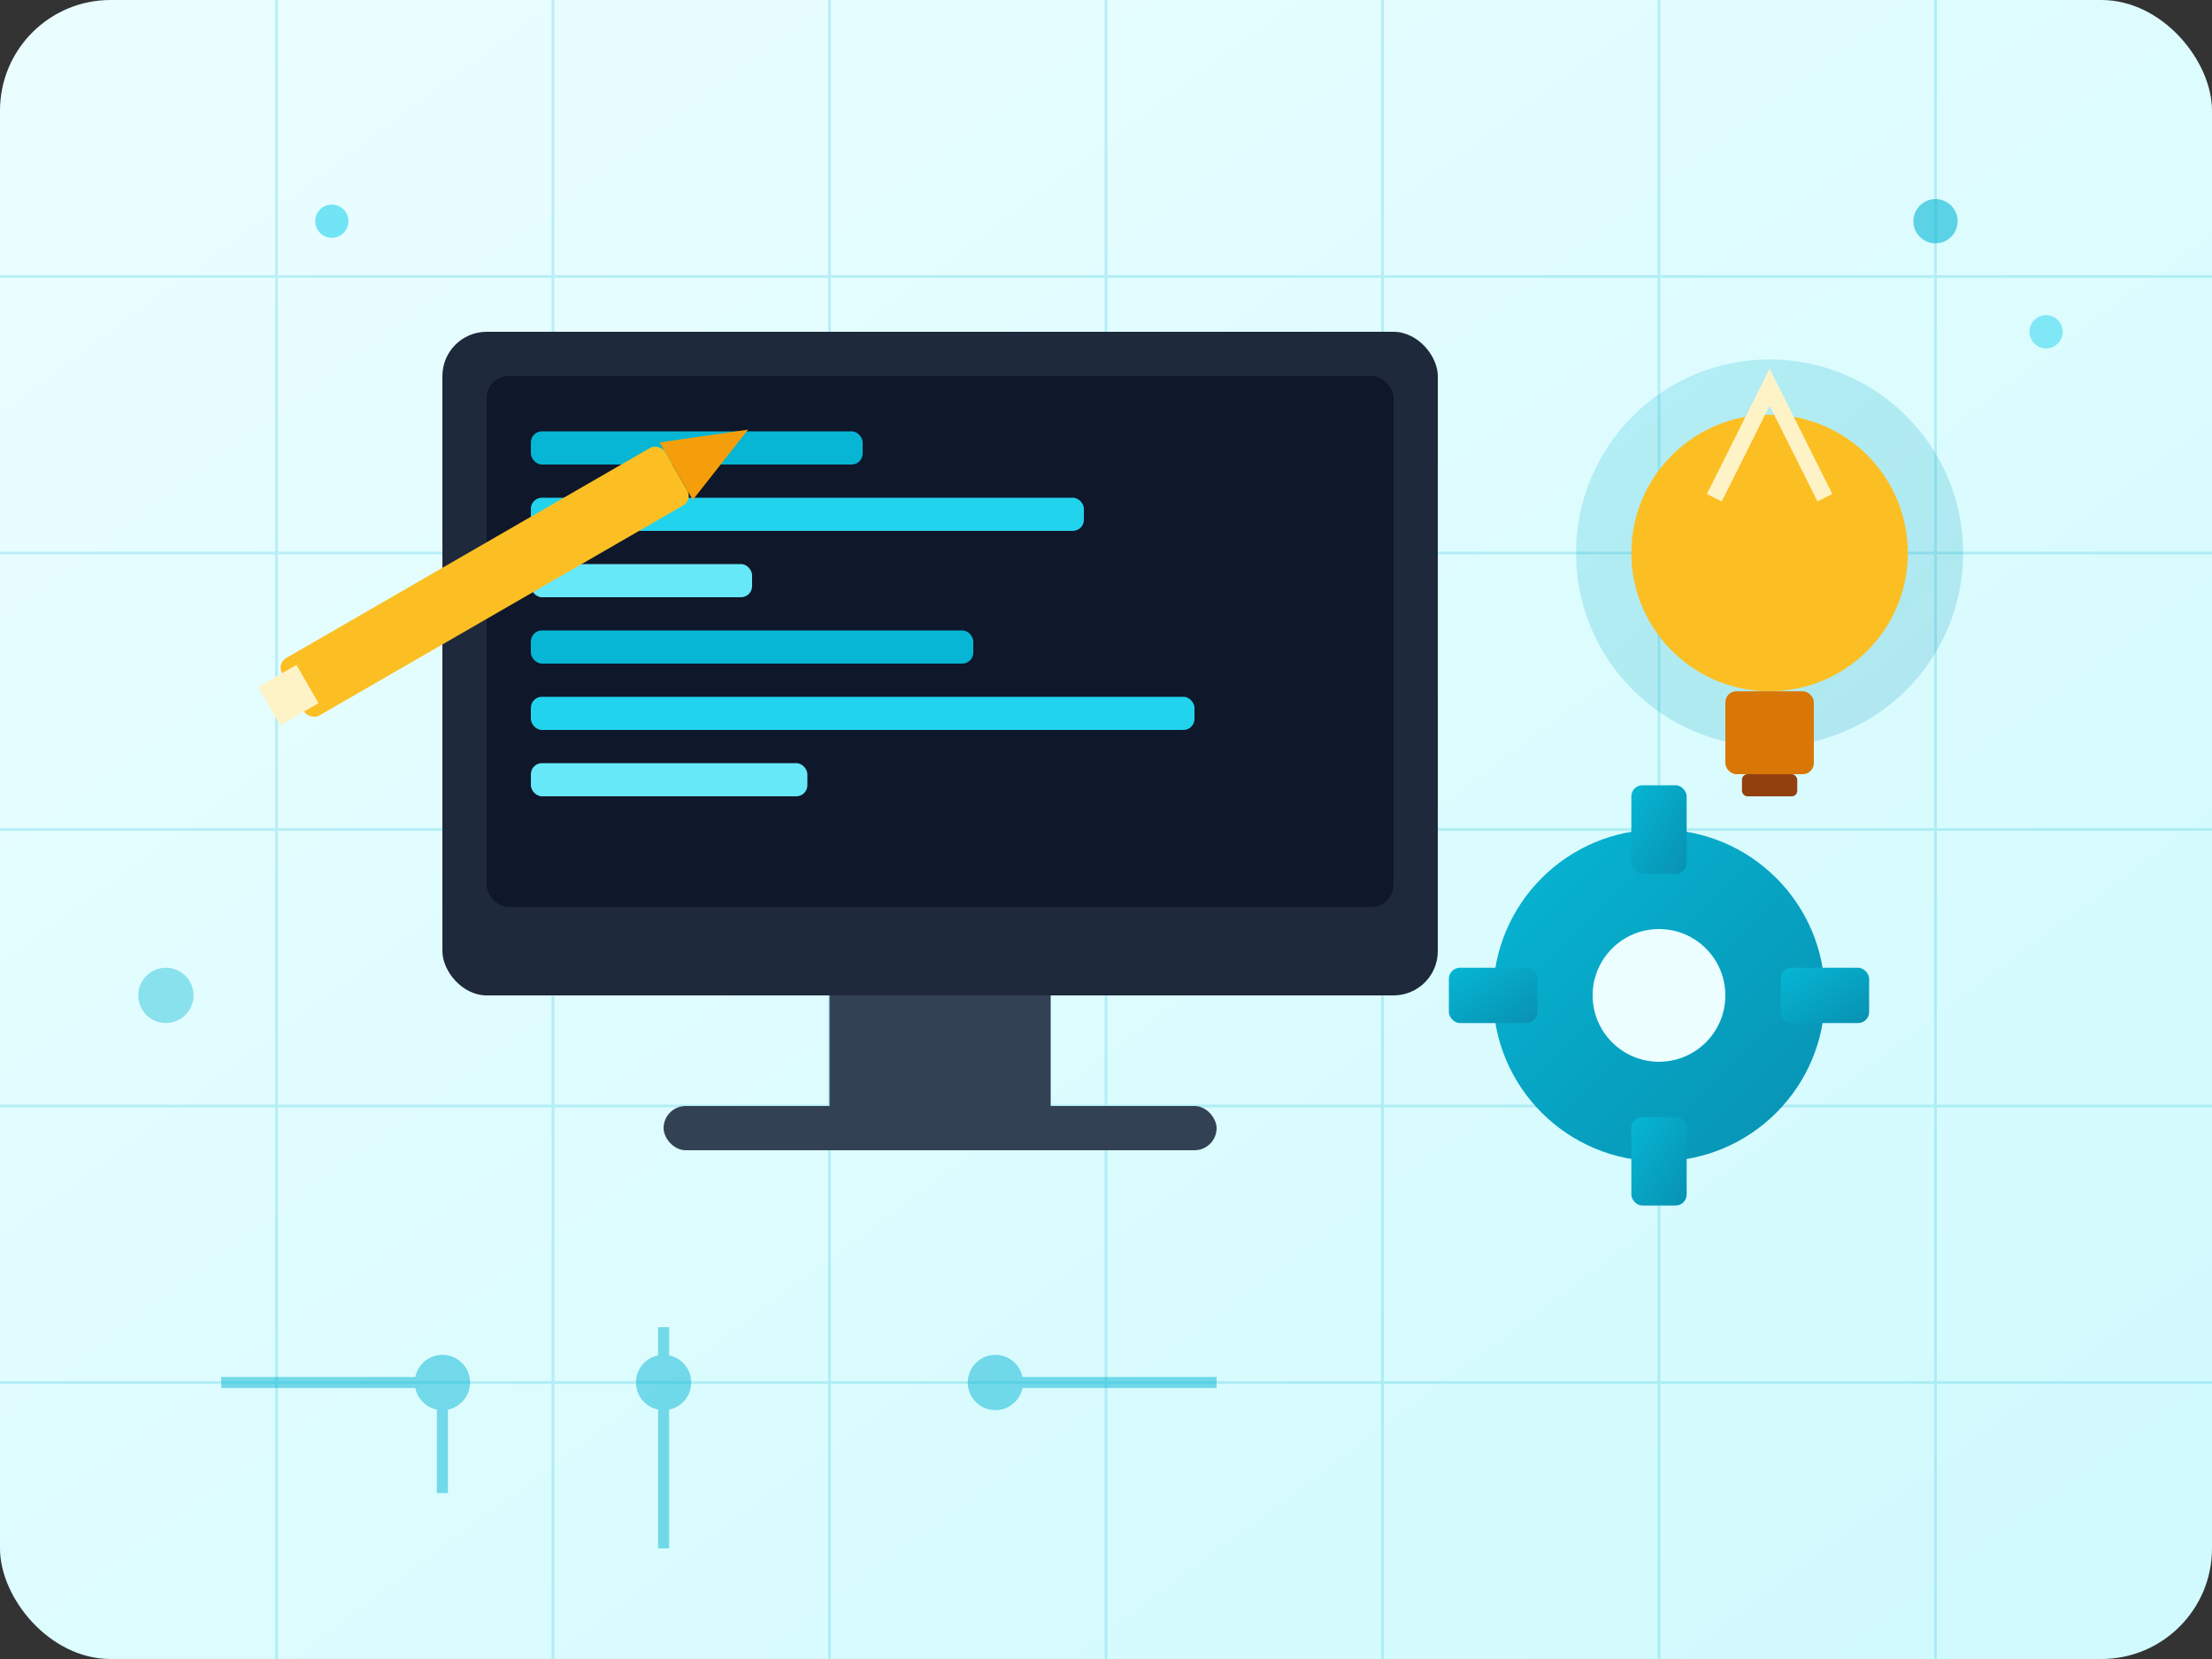 <svg xmlns="http://www.w3.org/2000/svg" viewBox="0 0 400 300" fill="none">
  <rect x="0" y="0" width="400" height="300" fill="#333333" stroke="none"/>
  <defs>
    <linearGradient id="bg1" x1="0%" y1="0%" x2="100%" y2="100%">
      <stop offset="0%" style="stop-color:#ecfeff"/>
      <stop offset="100%" style="stop-color:#cffafe"/>
    </linearGradient>
    <linearGradient id="grad1" x1="0%" y1="0%" x2="100%" y2="100%">
      <stop offset="0%" style="stop-color:#06b6d4"/>
      <stop offset="100%" style="stop-color:#0891b2"/>
    </linearGradient>
  </defs>
  
  <!-- Background -->
  <rect width="400" height="300" fill="url(#bg1)" rx="20"/>
  
  <!-- Grid Pattern -->
  <g stroke="#06b6d4" stroke-width="0.5" opacity="0.2">
    <line x1="50" y1="0" x2="50" y2="300"/>
    <line x1="100" y1="0" x2="100" y2="300"/>
    <line x1="150" y1="0" x2="150" y2="300"/>
    <line x1="200" y1="0" x2="200" y2="300"/>
    <line x1="250" y1="0" x2="250" y2="300"/>
    <line x1="300" y1="0" x2="300" y2="300"/>
    <line x1="350" y1="0" x2="350" y2="300"/>
    <line x1="0" y1="50" x2="400" y2="50"/>
    <line x1="0" y1="100" x2="400" y2="100"/>
    <line x1="0" y1="150" x2="400" y2="150"/>
    <line x1="0" y1="200" x2="400" y2="200"/>
    <line x1="0" y1="250" x2="400" y2="250"/>
  </g>
  
  <!-- Monitor/Screen -->
  <rect x="80" y="60" width="180" height="120" rx="8" fill="#1e293b"/>
  <rect x="88" y="68" width="164" height="96" rx="4" fill="#0f172a"/>
  <rect x="150" y="180" width="40" height="20" fill="#334155"/>
  <rect x="120" y="200" width="100" height="8" rx="4" fill="#334155"/>
  
  <!-- Code lines on screen -->
  <rect x="96" y="78" width="60" height="6" rx="2" fill="#06b6d4"/>
  <rect x="96" y="90" width="100" height="6" rx="2" fill="#22d3ee"/>
  <rect x="96" y="102" width="40" height="6" rx="2" fill="#67e8f9"/>
  <rect x="96" y="114" width="80" height="6" rx="2" fill="#06b6d4"/>
  <rect x="96" y="126" width="120" height="6" rx="2" fill="#22d3ee"/>
  <rect x="96" y="138" width="50" height="6" rx="2" fill="#67e8f9"/>
  
  <!-- Light bulb -->
  <circle cx="320" cy="100" r="35" fill="url(#grad1)" opacity="0.2"/>
  <circle cx="320" cy="100" r="25" fill="#fbbf24"/>
  <rect x="312" y="125" width="16" height="15" fill="#d97706" rx="2"/>
  <rect x="315" y="140" width="10" height="4" fill="#92400e" rx="1"/>
  <path d="M310 90 L320 70 L330 90" stroke="#fef3c7" stroke-width="3" fill="none"/>
  
  <!-- Gear -->
  <g transform="translate(300, 180)">
    <circle cx="0" cy="0" r="30" fill="url(#grad1)"/>
    <circle cx="0" cy="0" r="12" fill="#ecfeff"/>
    <rect x="-5" y="-38" width="10" height="16" fill="url(#grad1)" rx="2"/>
    <rect x="-5" y="22" width="10" height="16" fill="url(#grad1)" rx="2"/>
    <rect x="-38" y="-5" width="16" height="10" fill="url(#grad1)" rx="2"/>
    <rect x="22" y="-5" width="16" height="10" fill="url(#grad1)" rx="2"/>
  </g>
  
  <!-- Circuit board pattern -->
  <g stroke="#06b6d4" stroke-width="2" fill="none" opacity="0.5">
    <path d="M40 250 L80 250 L80 270"/>
    <path d="M120 240 L120 280"/>
    <path d="M180 250 L220 250"/>
    <circle cx="80" cy="250" r="4" fill="#06b6d4"/>
    <circle cx="120" cy="250" r="4" fill="#06b6d4"/>
    <circle cx="180" cy="250" r="4" fill="#06b6d4"/>
  </g>
  
  <!-- Pencil -->
  <g transform="translate(50, 120) rotate(-30)">
    <rect x="0" y="0" width="80" height="12" fill="#fbbf24" rx="2"/>
    <polygon points="80,0 95,6 80,12" fill="#f59e0b"/>
    <rect x="-5" y="2" width="8" height="8" fill="#fef3c7"/>
  </g>
  
  <!-- Floating particles -->
  <circle cx="350" cy="40" r="4" fill="#06b6d4" opacity="0.6"/>
  <circle cx="370" cy="60" r="3" fill="#22d3ee" opacity="0.5"/>
  <circle cx="30" cy="180" r="5" fill="#06b6d4" opacity="0.4"/>
  <circle cx="60" cy="40" r="3" fill="#22d3ee" opacity="0.6"/>
</svg>
